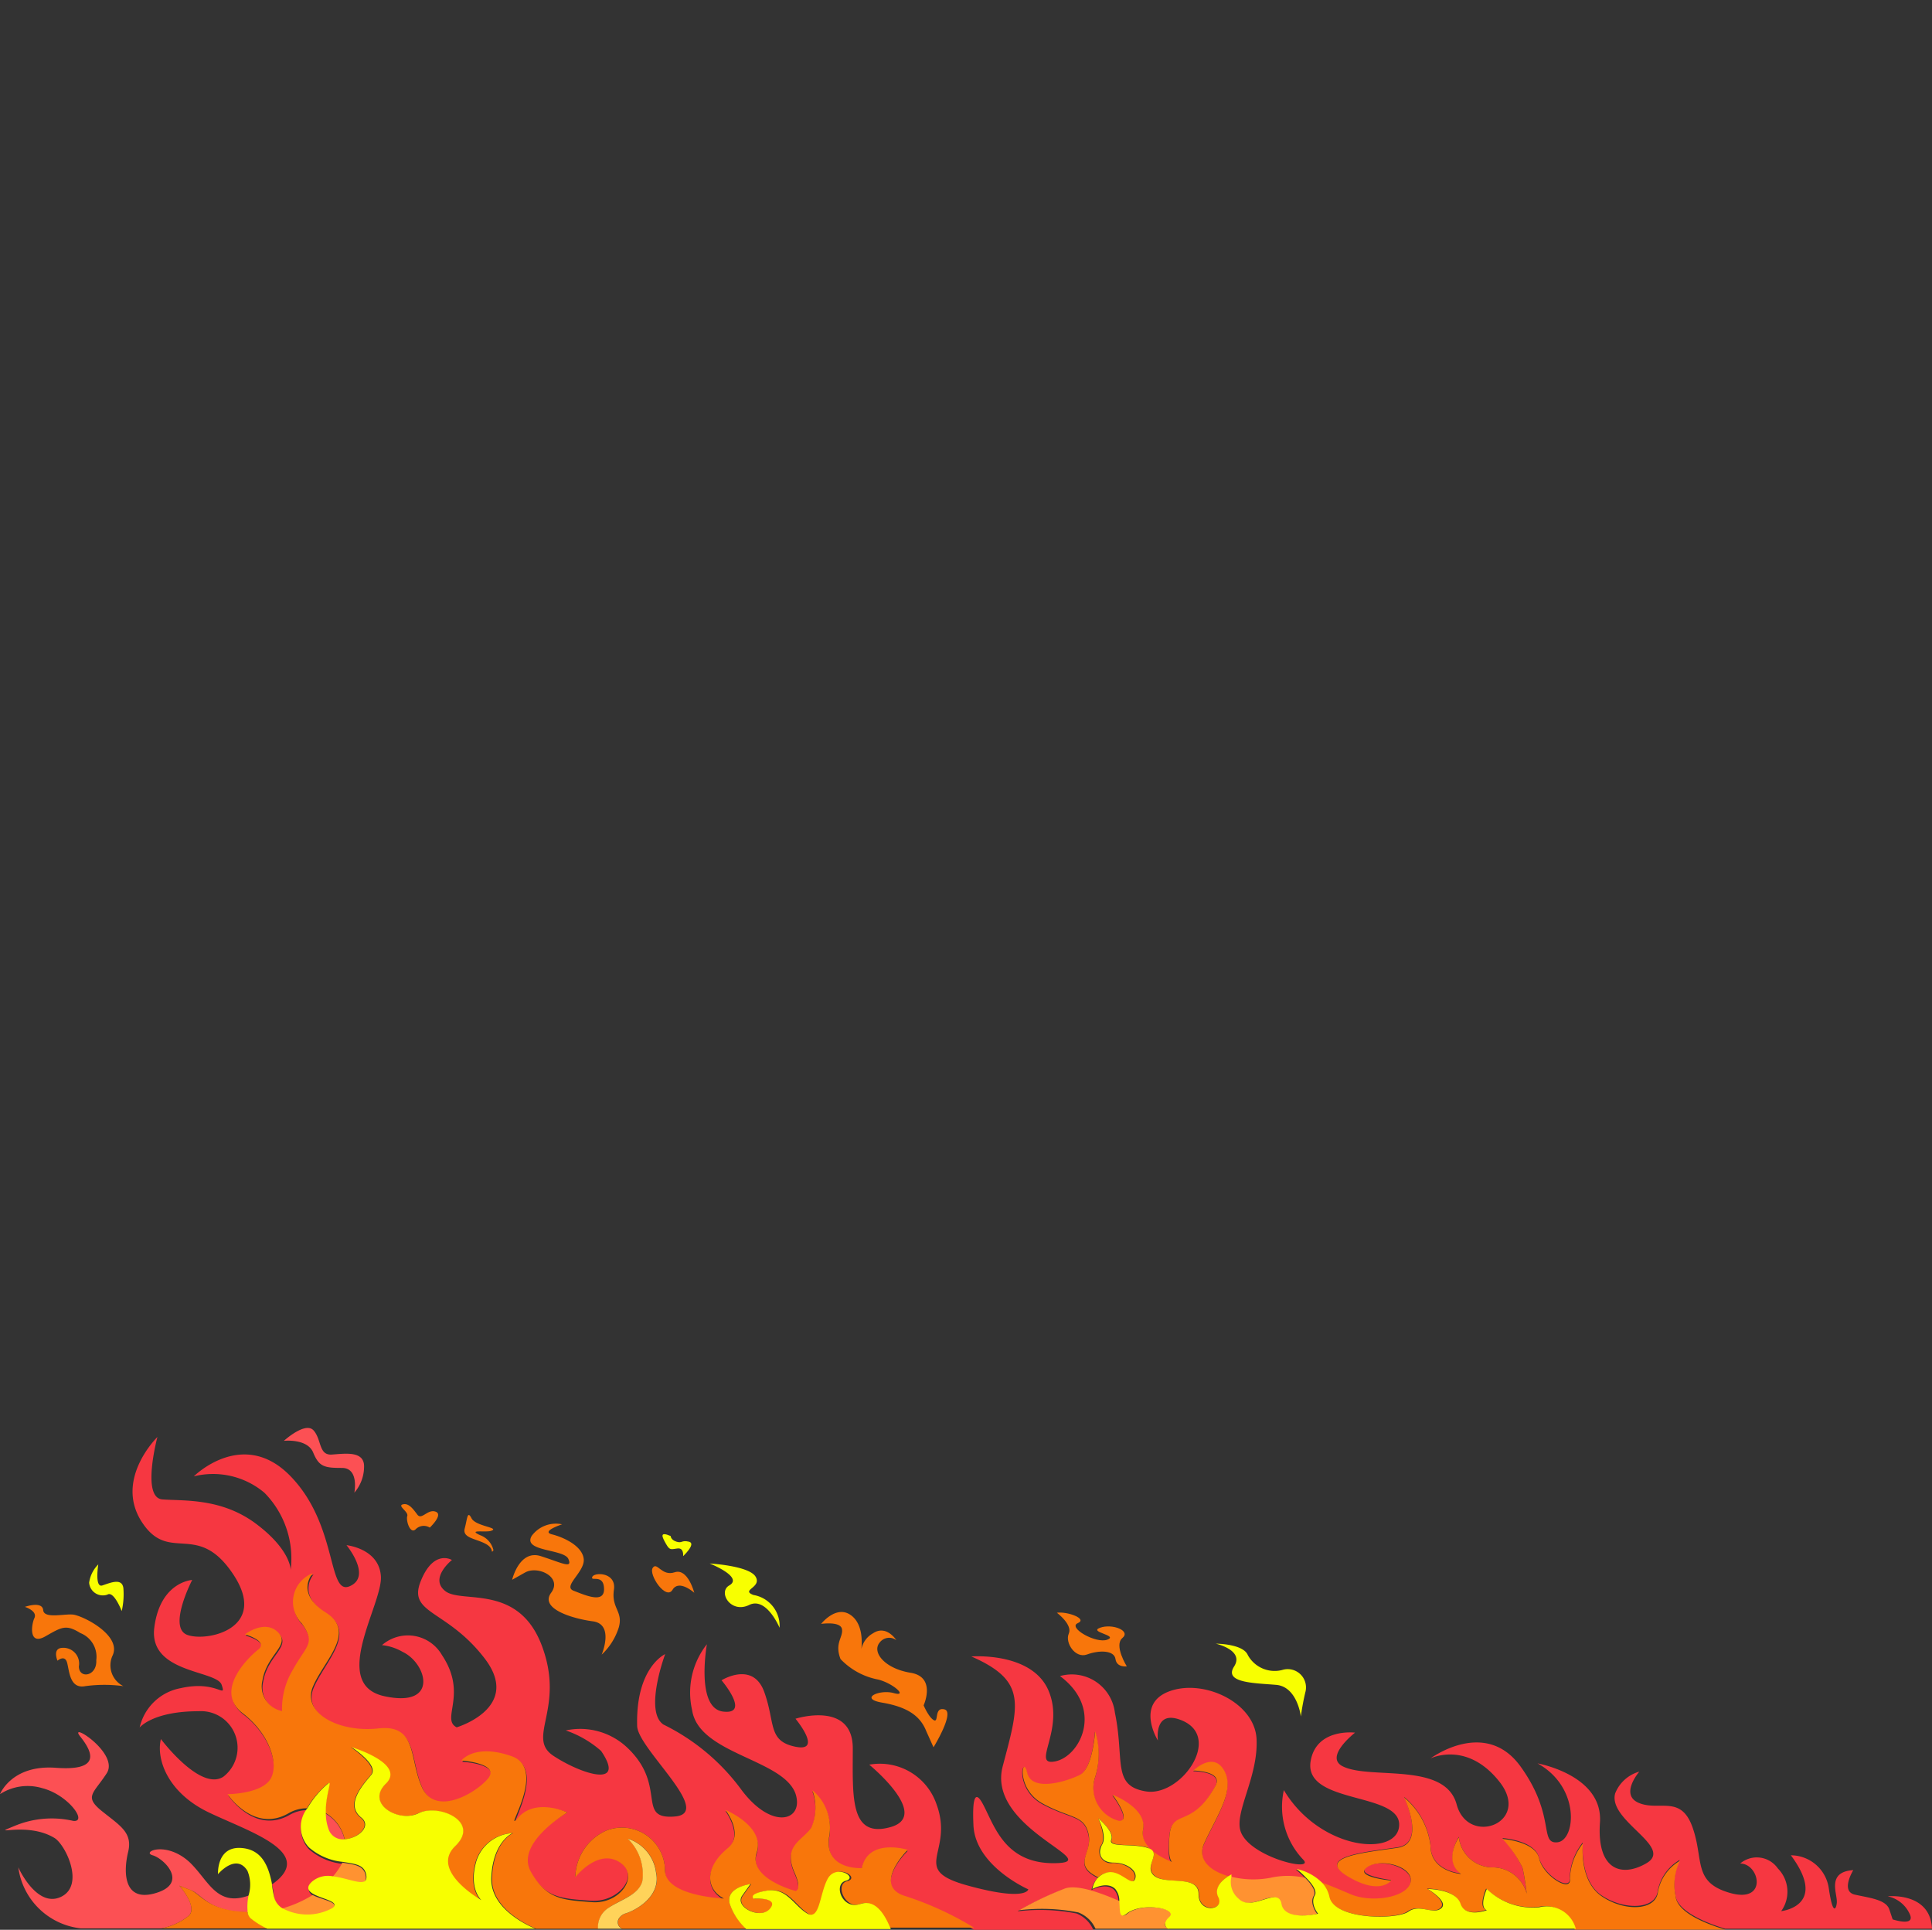 <svg xmlns="http://www.w3.org/2000/svg" width="105.55" height="105.413" viewBox="0 0 105.55 105.413">
  <rect x="0" y="0" width="105.55" height="105.413" fill="#333333" stroke="none"/>
  <g id="fire_br" transform="translate(0 78.003)">
    <path id="Path_179690" data-name="Path 179690" d="M.81,21.73A5.25,5.25,0,0,1,4,21.46c.81.09-.27-1.43-1.7-1.79A2.78,2.78,0,0,0,0,20s.63-1.62,3.05-1.44,2.06-.8,1.34-1.7,2.15.9,1.44,2-1.26,1.26-.27,2.06S7.26,22.09,7,23.16s-.27,2.78,1.52,2.24.45-1.88-.18-2.06.72-.8,2,.36c1.06,1,1.48,2.49,3.27,1.83a3,3,0,0,0-.05.92c-2.14,0-2.55-1-3.13-1.2L9.8,25s1.07,1.19.48,1.67a3.44,3.44,0,0,1-1.46.66H4.41A3.87,3.87,0,0,1,1,24s1,2.24,2.33,1.61.24-2.87-.36-3.22C1.43,21.46-.72,22.36.81,21.73Z" fill="#fc5054"/>
    <path id="Path_179691" data-name="Path 179691" d="M49.59,23.1s-2.15-.71-2.51,1c0,0-2,.12-1.79-1.67a2.68,2.68,0,0,0-.91-2.59,2.79,2.79,0,0,1-.06,2.06c-.51.72-1.56,1-.91,2.45.42.94.06,1,.06,1s-2.6-.66-2.13-2.1-1.71-2.33-1.71-2.33,1,1.33.13,2.09c-1.33,1.09-1.16,2.27-.21,2.75,0,0-3.22-.12-3.22-1.55A2.35,2.35,0,0,0,33.1,22a2.85,2.85,0,0,0-1.67,2.51s1.19-1.56,2.39-.84,0,2.27-1.56,2.15-2.51-.12-3.34-1.67S31,21,31,21s-1.67-.71-2.63.36S30,18.68,28,18s-2.75.23-2.75.23,2.15.12,1.44,1-2.87,2-3.59.48-.24-3.47-2.39-3.23-4.18-.83-3.58-2.27,2.39-3,.71-4.06S17.13,8,17.13,8a1.68,1.68,0,0,0-.6,2.75c.78,1.1.24,1.19-.48,2.51a4.1,4.1,0,0,0-.6,2.27,1.37,1.37,0,0,1-1.07-1.68c.24-1.43,1.55-1.91.84-2.63s-1.8.12-1.8.12,1.32.36.72.84-2.39,2.27-.84,3.47,2,3,1.44,3.7-2.27.72-2.27.72,1.43,2.15,3.34,1.07a2,2,0,0,1,1-.27,1.63,1.63,0,0,0,.07,2.14,3.3,3.3,0,0,0,1.86.8,2.58,2.58,0,0,1-.18.32,4.17,4.17,0,0,1-.36.47,1.35,1.35,0,0,0-1.11.26c-.34.31-.23.52,0,.68a6.44,6.44,0,0,1-1.69.74,1,1,0,0,1-.43-.67,3.858,3.858,0,0,0-.11-.68c2.48-1.74-1.27-2.88-3.47-3.94s-2.87-2.87-2.6-4c0,0,2.15,2.87,3.41,2.06a2,2,0,0,0-1.35-3.58c-2.51,0-3.22.89-3.22.89a2.82,2.82,0,0,1,2.24-2.15c2-.45,2.51.63,2.24-.18s-4-.62-3.68-3.13S10.5,8.3,10.5,8.3s-1.35,2.6-.27,3,4.48-.35,2.51-3.31-3.5-.54-5-2.87S8.6.49,8.6.49s-.89,3.32.27,3.41S12.1,3.81,14,5.24s1.88,2.51,1.88,2.51a5.11,5.11,0,0,0-1.43-4.21,4.35,4.35,0,0,0-3.86-.9s2.69-2.69,5.29,0,2,6.54,3.23,6-.18-2.24-.18-2.24,1.79.18,1.88,1.71S18,14,21,14.65s2.33-1.79,1-2.42a2.84,2.84,0,0,0-1.13-.37,2.15,2.15,0,0,1,3.28.55c1.43,2.15-.09,3.49.8,3.94,0,0,3.59-1.07,1.53-3.76s-4.21-2.42-3.5-4.21,1.71-1.17,1.71-1.17-1.26,1-.36,1.7,4-.44,5.28,3-.89,5,.63,6,4,1.79,2.6-.27a5.71,5.71,0,0,0-1.93-1.12,3.74,3.74,0,0,1,3.36.94c2.22,2.1.45,3.94,2.6,3.76s-2-3.68-2.06-4.93c-.09-3.22,1.53-3.94,1.53-3.94s-1.17,3.14-.09,3.85a11.62,11.62,0,0,1,4.21,3.5c1.7,2.33,3.49,1.76,3,.27-.69-1.9-5.29-2.15-5.65-4.57a4.26,4.26,0,0,1,.81-3.59s-.63,3.5.89,3.68-.09-1.71-.09-1.71,1.71-1.07,2.33.63.18,2.69,1.71,3,0-1.53,0-1.53,3.13-1,3.13,1.62-.18,4.93,2.06,4.3-1.16-3.41-1.16-3.41a3.27,3.27,0,0,1,3.67,2.15c1,2.69-1.53,3.56,1.7,4.45s3.32.21,3.32.21-2.93-1.28-3-3.54c-.11-2.47.47-1.21.61-.94.59,1.18,1.23,3.1,3.86,3.05,2.82-.05-3.77-1.88-2.87-5.29s1.34-4.66-1.71-6c0,0,3.32-.27,4.22,1.88s-1,4.12.36,3.85,2.68-2.86.26-4.66a2.37,2.37,0,0,1,3,2c.54,2.59-.18,4,1.7,4.3s4.17-2.91,2-3.86c-1.6-.69-1.35,1.08-1.35,1.08s-1.25-2,.63-2.69S68.56,15,68.65,17s-1.14,3.85-.9,4.93c.33,1.46,4.07,2.36,3.47,1.67a4.18,4.18,0,0,1-1.08-3.82c2,3.34,6.3,3.67,6.3,1.88s-5.28-1.1-4.83-3.5c.33-1.78,2.42-1.52,2.42-1.52S72.28,18,73.4,18.5c1.52.71,5.55-.27,6.18,2.06s4.12,1,2.33-1.25-3.76-1.26-3.76-1.26,3-2.24,4.93.45,1,4.22,2,4.13,1.29-3-1.08-4.31c0,0,3.59.63,3.41,3.23s1.18,3,2.51,2.24c1.6-.89-2.09-2.32-1.68-3.83a2,2,0,0,1,1.32-1.19s-1.11,1.28,0,1.72,2.28-.46,2.91,1.33,0,3,2.06,3.58,1.61-1.61.54-1.61a1.4,1.4,0,0,1,2.06.27,1.81,1.81,0,0,1,.18,2.33s2.6-.27.53-3.05a2.1,2.1,0,0,1,2.07,1.79c.26,1.8.46.93.44.72,0-.48-.53-1.61.9-1.7,0,0-.72,1.16.09,1.34s1.7.27,1.88.81l.18.54s1.34.45.9-.36a1.71,1.71,0,0,0-1.17-.9s2.33-.25,2.42,1.77H94.25c-1.14-.34-2.65-1-2.72-1.84a3,3,0,0,1,.24-1.92,2.49,2.49,0,0,0-1.2,1.68c-.11,1.07-1.91,1.07-3.1.24s-1-2.87-1-2.87a3.25,3.25,0,0,0-.71,1.91c.11.84-1.44-.12-1.68-1.08s-2-1.07-2-1.07A6.57,6.57,0,0,1,83.17,24c.12.48.24,1.44.24,1.44A1.94,1.94,0,0,0,81.49,24a1.86,1.86,0,0,1-1.79-1.67s-.84,1.31.12,2c0,0-1.67-.12-1.67-1.55a4.06,4.06,0,0,0-1.44-2.63s1.2,2.51-.35,2.75-4.55.48-2.75,1.55,2.39.24,2.39.24-2-.24-1.32-.72,2.51,0,2.39.84-2,1.19-3.22.72c-.51-.21-1.08-.47-1.69-.68a2.77,2.77,0,0,0-1.37-.73,5,5,0,0,1,.53.49,4.33,4.33,0,0,0-1.9,0,5,5,0,0,1-2.17-.07.37.37,0,0,1,0-.11l-.15.09c-1-.29-1.73-.92-1.31-1.82.72-1.56,1.67-2.87,1.08-3.95s-1.68,0-1.68,0,1.65,0,1.2.84c-1.32,2.39-2.39,1.2-2.51,2.75-.08,1,0,1.31.14,1.4-.38-.14-1.78-.73-1.58-1.76.24-1.19-1.67-1.91-1.67-1.91s1.08,1.43.36,1.43a1.86,1.86,0,0,1-1.31-2.39,4.12,4.12,0,0,0,0-2.51s-.12,2-.84,2.39-2.63,1-2.87-.12-.72.84.84,1.68,2.27.59,2.51,1.67-.92,1.65.52,2.36a1.18,1.18,0,0,0-.35.66s.8-.45,1.25,0a1,1,0,0,1,.22.67c-.86-.39-2.25-.94-3-.7a17.59,17.59,0,0,0-2.51,1.19,10.26,10.26,0,0,1,3.23.12,1.69,1.69,0,0,1,.91.89H53.21A17.63,17.63,0,0,0,49.5,25.7C47.56,25.07,49.59,23.1,49.59,23.1Z" fill="#f63741"/>
    <path id="Path_179692" data-name="Path 179692" d="M18.83,22.5a.82.82,0,0,1-.91-.55,2.58,2.58,0,0,1-.15-.9,2.21,2.21,0,0,1,1.06,1.45Z" fill="#fc5054"/>
    <path id="Path_179693" data-name="Path 179693" d="M84.05,26.16a3.61,3.61,0,0,1-2.86-1s-.45,1,0,1.16c0,0-1.17.45-1.44-.36s-1.79-.8-1.79-.8,1.17.71.72,1.07-1.17-.27-1.79.18-4,.45-4.31-.81a1.63,1.63,0,0,0-.42-.79c.61.21,1.18.47,1.69.68,1.19.47,3.1.12,3.22-.72s-1.67-1.3-2.39-.77,1.32.72,1.32.72-.6.84-2.39-.24,1.19-1.31,2.75-1.55.35-2.75.35-2.75a4.06,4.06,0,0,1,1.44,2.63c0,1.43,1.67,1.55,1.67,1.55-1-.72-.12-2-.12-2A1.86,1.86,0,0,0,81.49,24a1.94,1.94,0,0,1,1.92,1.44s-.12-1-.24-1.44a6.57,6.57,0,0,0-1.08-1.55s1.79.12,2,1.07,1.79,1.92,1.68,1.08a3.25,3.25,0,0,1,.71-1.91s-.24,2,1,2.87,3,.83,3.1-.24a2.49,2.49,0,0,1,1.2-1.68,3,3,0,0,0-.24,1.92c.07.88,1.58,1.5,2.72,1.84H86.03a1.65,1.65,0,0,0-1.98-1.24Z" fill="#f8760b"/>
    <path id="Path_179694" data-name="Path 179694" d="M71.78,25.54c-.27.44.18,1,.18,1s-1.8.45-2-.54-1.61.45-2.33-.27a1.19,1.19,0,0,1-.4-1.23,5,5,0,0,0,2.17.07,4.33,4.33,0,0,1,1.9,0C71.63,24.9,71.92,25.3,71.78,25.54Z" fill="#ff9231"/>
    <path id="Path_179695" data-name="Path 179695" d="M58.91,26.46a10.26,10.26,0,0,0-3.23-.12,17.589,17.589,0,0,1,2.51-1.19c.71-.24,2.1.31,3,.7,0,.51,0,1,.41.67.81-.63,2.79-.28,2.33.18s-.26.54-.08.65h-4a1.69,1.69,0,0,0-.94-.89Z" fill="#ff9231"/>
    <path id="Path_179696" data-name="Path 179696" d="M66.58,25.62c.36.72-1.08.9-1.08-.17s-1.79-.45-2.42-1,.45-1.25-.35-1.52-2.16,0-2-.45S60,21.32,60,21.32s.44,1,.18,1.44a.634.634,0,0,0,.62,1c.71,0,1.35.45,1.17.9s-.81-.54-1.53-.36a1.14,1.14,0,0,0-.45.24c-1.44-.71-.29-1.3-.52-2.36s-1-.84-2.51-1.67-1.08-2.75-.84-1.68,2.15.48,2.87.12.84-2.39.84-2.39a4.12,4.12,0,0,1,0,2.51,1.86,1.86,0,0,0,1.31,2.39c.72,0-.36-1.43-.36-1.43s1.91.72,1.67,1.91c-.2,1,1.2,1.62,1.58,1.76-.1-.09-.22-.39-.14-1.4.12-1.55,1.19-.36,2.51-2.75.45-.82-1.2-.84-1.2-.84s1.08-1.07,1.68,0-.36,2.39-1.08,3.95c-.42.9.3,1.53,1.31,1.82C66.87,24.63,66.3,25.08,66.58,25.62Z" fill="#f8760b"/>
    <path id="Path_179697" data-name="Path 179697" d="M9.8,25l.6.23c.58.24,1,1.17,3.13,1.2a.51.51,0,0,0,.17.34,4.45,4.45,0,0,0,.9.56H8.82a3.44,3.44,0,0,0,1.46-.66C10.87,26.21,9.8,25,9.8,25Z" fill="#f8760b"/>
    <path id="Path_179698" data-name="Path 179698" d="M18.18,26.25a2.85,2.85,0,0,1-2.79,0,6.44,6.44,0,0,0,1.69-.74C17.57,25.77,18.59,25.9,18.18,26.25Z" fill="#ff9231"/>
    <path id="Path_179699" data-name="Path 179699" d="M18.7,23.74c.66.11,1.18.14,1.28.72.12.75-.87.18-1.82.07a4.171,4.171,0,0,0,.36-.47,2.581,2.581,0,0,0,.18-.32Z" fill="#ff9231"/>
    <path id="Path_179700" data-name="Path 179700" d="M26.88,24.55c.09-2,1.16-2.42,1.16-2.42A2.2,2.2,0,0,0,26,23.65c-.45,1.53.27,2.15.27,2.15s-2.87-1.61-1.43-2.95-.9-2.33-2-1.8-2.86-.53-1.79-1.61-1.88-2-1.88-2,1.52,1,1.08,1.52-1.44,1.62-.54,2.33c.58.47-.16,1.12-.88,1.18a2.21,2.21,0,0,0-1.06-1.45c0-.94.35-1.75.15-1.61a5.07,5.07,0,0,0-1.15,1.36,2,2,0,0,0-1,.27C13.86,22.15,12.43,20,12.43,20s1.67,0,2.27-.72.12-2.51-1.44-3.7.24-3,.84-3.47-.72-.84-.72-.84,1.08-.83,1.8-.12-.6,1.2-.84,2.63a1.37,1.37,0,0,0,1.07,1.68,4.1,4.1,0,0,1,.6-2.27c.72-1.32,1.26-1.41.48-2.51a1.68,1.68,0,0,1,.6-2.75s-1,1.07.71,2.15-.12,2.63-.71,4.06,1.43,2.51,3.58,2.27,1.67,1.67,2.39,3.23,2.87.36,3.59-.48-1.44-1-1.44-1,.72-.95,2.75-.23-.6,4.42.36,3.34S31,21,31,21s-2.87,1.68-2,3.23,1.79,1.55,3.34,1.67,2.66-1.48,1.48-2.2-2.39.84-2.39.84A2.85,2.85,0,0,1,33.1,22a2.35,2.35,0,0,1,3.23,2.15c0,1.43,3.22,1.55,3.22,1.55-.95-.48-1.12-1.66.21-2.75.92-.76-.13-2.09-.13-2.09s2.19.9,1.71,2.33,2.13,2.1,2.13,2.1.36-.07-.06-1c-.65-1.48.4-1.73.91-2.45a2.79,2.79,0,0,0,.06-2.06,2.68,2.68,0,0,1,.91,2.59c-.24,1.79,1.79,1.67,1.79,1.67.36-1.67,2.51-1,2.51-1s-2,2-.09,2.54a17.63,17.63,0,0,1,3.71,1.71H48.62C48.45,27,47.79,25.68,47,26s-1.43-1.07-.71-1.25-.54-1-1-.09S44.83,27,44.11,26.5s-1.1-1.41-2.18-1.23-.71.44-.71.44,1.43-.09.89.54-2-.09-1.52-.71l.45-.63s-1.44.18-1.17,1.07a3.31,3.31,0,0,0,.9,1.37H34a.38.38,0,0,1-.18-.56.67.67,0,0,1,.38-.28c.5-.15,1.94-.9,1.65-2.23a2.24,2.24,0,0,0-1.55-1.85,2.7,2.7,0,0,1,.8,2.33c-.22.78-1.25,1-1.92,1.5a1.24,1.24,0,0,0-.5,1.09H29.29C28.6,27.06,26.81,26.14,26.88,24.55Z" fill="#f8760b"/>
    <path id="Path_179701" data-name="Path 179701" d="M50.6,16.55c-.35-.89-1.13-1.33-2.41-1.55s-.14-.74.64-.52,0-.52-.85-.74a3.814,3.814,0,0,1-2.06-1.12c-.34-.88.15-1.18.08-1.63s-1.14-.29-1.14-.29.78-1,1.56-.52.66,1.66.64,1.89a1.29,1.29,0,0,1,.64-.86c.73-.48,1.27.38,1.27.38a.65.65,0,0,0-.92.14c-.42.52.28,1.41,1.7,1.64s.71,1.78.71,1.78.28.66.56.81,0-.74.58-.59-.6,2.07-.6,2.07Z" fill="#f8760b"/>
    <path id="Path_179702" data-name="Path 179702" d="M33.81,10.88a3.46,3.46,0,0,1-.94,1.5s.71-1.66-.48-1.82S29.48,9.85,30.11,9s-.71-1.5-1.42-1.11l-.71.4S28.37,6.62,29.55,7s1.74.7,1.5.15-2.52-.39-2-1.26a1.64,1.64,0,0,1,1.66-.63s-1.19.39-.55.55,1.65.63,1.73,1.34-1.18,1.5-.55,1.74S33,9.6,33,8.81s-.62-.48-.65-.61c-.07-.33,1.34-.4,1.19.63S34.05,10,33.81,10.88Z" fill="#f8760b"/>
    <path id="Path_179703" data-name="Path 179703" d="M6.14,12.45a1.27,1.27,0,0,0,.6,1.65,7.69,7.69,0,0,0-2.08,0c-.87.17-.87-.87-1-1.3s-.52-.09-.52-.09-.26-.6.17-.69a.86.86,0,0,1,1,1c0,.7,1,.55.95-.34a1.392,1.392,0,0,0-.87-1.48c-.78-.48-1-.34-1.91.18s-.78-.61-.6-1-.52-.61-.52-.61.95-.34,1,.18,1.31.14,1.73.26C4.79,10.38,6.66,11.41,6.14,12.45Z" fill="#f8760b"/>
    <path id="Path_179704" data-name="Path 179704" d="M26.22,5.85a1.15,1.15,0,0,1,.74.83c-.19.23.09-.09-.46-.37S25.25,6,25.39,5.48s.14-1,.37-.55,1.6.51,1.06.69C26.53,5.71,25.53,5.53,26.22,5.85Z" fill="#f8760b"/>
    <path id="Path_179705" data-name="Path 179705" d="M60.94,12.61c-.08-.48-.9-.48-1.55-.24s-1.22-.65-1-1.14-.65-1.14-.65-1.14c.57-.08,1.7.33,1.14.57s1,1.14,1.62.9-1.06-.41-.4-.65,1.7.16,1.22.56.24,1.55.24,1.55S61,13.1,60.94,12.61Z" fill="#f8760b"/>
    <path id="Path_179706" data-name="Path 179706" d="M71.07,15.76s-.19-1.63-1.35-1.73-2.88-.1-2.3-1-1-1.25-1-1.25,1.49,0,1.75.62a1.67,1.67,0,0,0,1.87.82,1,1,0,0,1,1.29,1.15,12.639,12.639,0,0,0-.26,1.39Z" fill="#f8ff00"/>
    <path id="Path_179707" data-name="Path 179707" d="M40.92,9.67c-1,.48-1.71-.71-1.08-1.07.8-.46-1.07-1.2-1.07-1.2s2.15.12,2.51.72-.84.72-.12,1a1.71,1.71,0,0,1,1.43,1.79S41.87,9.19,40.92,9.67Z" fill="#f8ff00"/>
    <path id="Path_179708" data-name="Path 179708" d="M36.74,8.84c-.36.59-1.32-.84-1.08-1.2s.48.48,1.2.24S37.93,9,37.93,9,37.09,8.24,36.74,8.84Z" fill="#f8760b"/>
    <path id="Path_179709" data-name="Path 179709" d="M5.87,9.1a.75.75,0,0,1-1-.65,1.75,1.75,0,0,1,.5-1s-.21,1.29.22,1.15,1.07-.43,1.15.14A4.12,4.12,0,0,1,6.65,10S6.22,8.88,5.87,9.1Z" fill="#f8ff00"/>
    <path id="Path_179710" data-name="Path 179710" d="M22.72,5.52c-.31.32-.55-.47-.47-.71s-.56-.56-.24-.64.55.24.79.56.56-.32,1-.16-.32.87-.32.87a.62.62,0,0,0-.76.08Z" fill="#f8760b"/>
    <path id="Path_179711" data-name="Path 179711" d="M37.32,7s.06-.47-.31-.42-.42.11-.63-.26-.37-.69.26-.42c0,0,0,.21.32.31s.26-.1.68,0S37.32,7,37.32,7Z" fill="#f8ff00"/>
    <path id="Path_179712" data-name="Path 179712" d="M18.68,2.18c-.95,0-1.25-.06-1.57-.84S15.51.7,15.51.7,16.68-.37,17.13.13s.27,1.37,1,1.32,1.79-.22,1.76.68a2.18,2.18,0,0,1-.53,1.4S19.63,2.18,18.68,2.18Z" fill="#fc5054"/>
    <path id="Path_179713" data-name="Path 179713" d="M63.89,26.7c.46-.46-1.52-.81-2.33-.18-.43.34-.37-.16-.41-.67a1,1,0,0,0-.22-.67c-.45-.45-1.25,0-1.25,0a1.18,1.18,0,0,1,.35-.66,1.14,1.14,0,0,1,.45-.24c.72-.18,1.35.81,1.53.36s-.45-.9-1.17-.9-.89-.53-.62-1S60,21.32,60,21.32s.89.72.71,1.17,1.17.18,2,.45-.27,1,.35,1.52,2.42-.09,2.42,1,1.44.89,1.08.17c-.28-.54.29-1,.57-1.16l.15-.09a.37.37,0,0,0,0,.11,1.19,1.19,0,0,0,.4,1.23c.72.72,2.16-.71,2.33.27s2,.54,2,.54-.45-.54-.18-1c.14-.24-.15-.64-.46-.95a5,5,0,0,0-.53-.49,2.77,2.77,0,0,1,1.37.73,1.63,1.63,0,0,1,.42.79c.27,1.26,3.68,1.26,4.31.81s1.34.18,1.79-.18S78,25.18,78,25.18s1.52,0,1.79.8,1.44.36,1.44.36c-.45-.18,0-1.16,0-1.16a3.61,3.61,0,0,0,2.86,1,1.65,1.65,0,0,1,2,1.17H63.81C63.63,27.24,63.55,27,63.89,26.7Z" fill="#f8ff00"/>
    <path id="Path_179714" data-name="Path 179714" d="M39.87,26C39.6,25.09,41,24.91,41,24.91l-.45.63c-.45.62,1,1.34,1.52.71s-.89-.54-.89-.54-.36-.26.71-.44,1.46.78,2.18,1.23.69-1,1.14-1.86,1.7-.09,1,.09S46,26.34,47,26s1.5,1,1.67,1.37h-7.9A3.31,3.31,0,0,1,39.87,26Z" fill="#f8ff00"/>
    <path id="Path_179715" data-name="Path 179715" d="M33.17,26.26c.67-.48,1.7-.72,1.92-1.5a2.7,2.7,0,0,0-.8-2.33,2.24,2.24,0,0,1,1.55,1.85c.29,1.33-1.15,2.08-1.65,2.23a.67.67,0,0,0-.38.28.38.38,0,0,0,.18.56H32.67a1.24,1.24,0,0,1,.5-1.09Z" fill="#ffd35a"/>
    <path id="Path_179716" data-name="Path 179716" d="M13.53,26.45a3,3,0,0,1,.05-.92,2,2,0,0,0-.06-1.34c-.62-1-1.61.18-1.61.18s-.09-1.52,1.26-1.43c1.1.07,1.48.92,1.68,1.92a5.649,5.649,0,0,0,.11.68,1,1,0,0,0,.43.67,2.85,2.85,0,0,0,2.79,0c.41-.35-.61-.48-1.1-.78-.26-.16-.37-.37,0-.68a1.35,1.35,0,0,1,1.11-.26c.95.11,1.94.68,1.82-.07-.1-.58-.62-.61-1.28-.72a3.3,3.3,0,0,1-1.86-.8,1.63,1.63,0,0,1-.07-2.14,5.07,5.07,0,0,1,1.15-1.36c.2-.14-.17.67-.15,1.61a2.58,2.58,0,0,0,.15.9.82.82,0,0,0,.91.55c.72-.06,1.46-.71.88-1.18-.9-.71.09-1.79.54-2.33s-1.08-1.52-1.08-1.52,3,.9,1.88,2,.72,2.15,1.79,1.61,3.41.45,2,1.8,1.43,2.95,1.43,2.95-.72-.62-.27-2.15A2.2,2.2,0,0,1,28,22.13s-1.07.45-1.16,2.42c-.07,1.59,1.72,2.51,2.41,2.8H14.6a4.45,4.45,0,0,1-.9-.56.51.51,0,0,1-.17-.34Z" fill="#f8ff00"/>
    <g id="Rectangle_1085" data-name="Rectangle 1085" transform="translate(0 -78.003)" fill="#fff" stroke="#707070" stroke-width="1" opacity="0">
      <rect width="105" height="105" stroke="none"/>
      <rect x="0.5" y="0.5" width="104" height="104" fill="none"/>
    </g>
  </g>
</svg>
